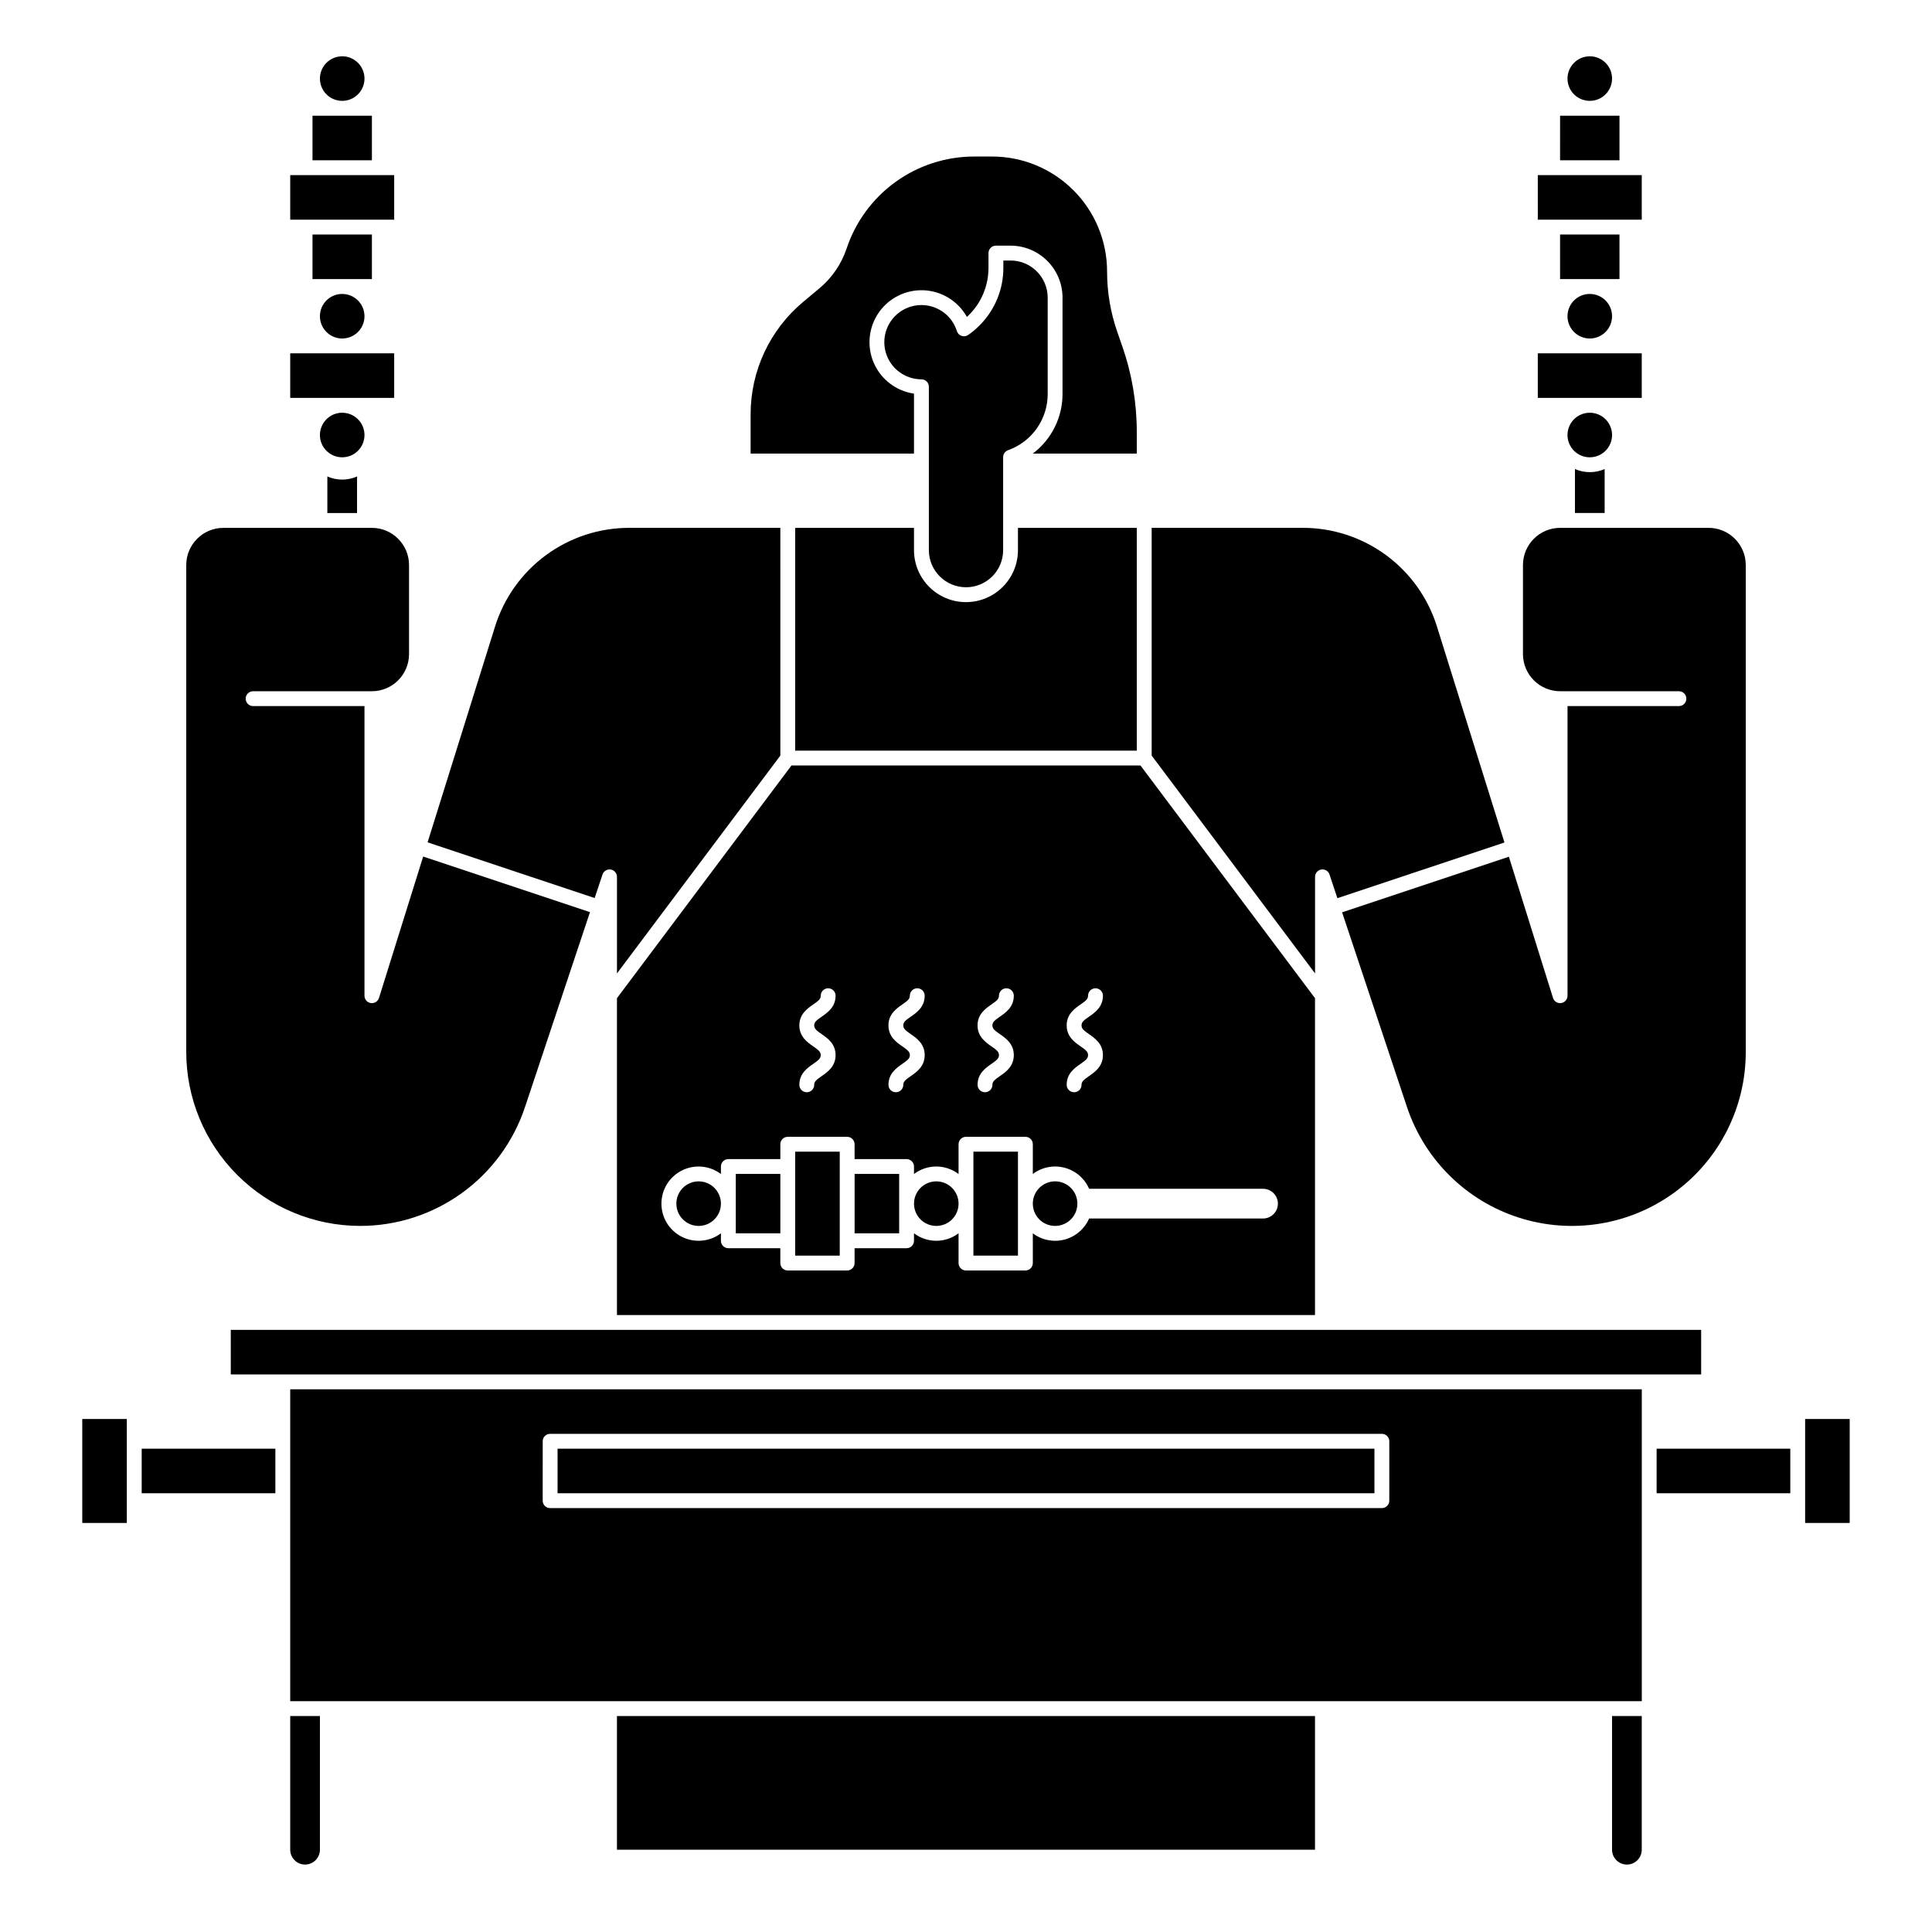 <?xml version="1.0" encoding="UTF-8"?>
<!-- Uploaded to: SVG Repo, www.svgrepo.com, Generator: SVG Repo Mixer Tools -->
<svg fill="#000000" width="800px" height="800px" version="1.1" viewBox="144 144 512 512" xmlns="http://www.w3.org/2000/svg">
 <g>
  <path d="m569.25 268.3v11.648h-7.871v-11.648c2.508 1.102 5.363 1.102 7.871 0z"/>
  <path d="m230.75 270.27v9.684h7.871v-9.684c-2.508 1.105-5.363 1.105-7.871 0z"/>
  <path d="m220.91 634.19c0 2.172 1.762 3.938 3.938 3.938 2.172 0 3.934-1.766 3.934-3.938v-35.426h-7.871z"/>
  <path d="m571.21 634.19c0 2.172 1.762 3.938 3.938 3.938 2.172 0 3.934-1.766 3.934-3.938v-35.426h-7.871z"/>
  <path d="m338.99 455.1h11.809v15.742h-11.809z"/>
  <path d="m423.61 468.88c2.391 0 4.543-1.438 5.457-3.644 0.914-2.207 0.406-4.746-1.281-6.434s-4.227-2.195-6.434-1.281c-2.207 0.914-3.644 3.066-3.644 5.457-0.004 1.566 0.617 3.07 1.727 4.176 1.105 1.109 2.609 1.73 4.176 1.727z"/>
  <path d="m398.03 462.98c0 3.258-2.644 5.902-5.906 5.902-3.258 0-5.902-2.644-5.902-5.902 0-3.262 2.644-5.906 5.902-5.906 3.262 0 5.906 2.644 5.906 5.906"/>
  <path d="m335.05 462.98c0 3.258-2.644 5.902-5.906 5.902-3.258 0-5.902-2.644-5.902-5.902 0-3.262 2.644-5.906 5.902-5.906 3.262 0 5.906 2.644 5.906 5.906"/>
  <path d="m401.96 449.2h11.809v27.551h-11.809z"/>
  <path d="m220.91 594.83h358.18v-82.656h-358.18zm66.914-68.879-0.004-0.004c0-1.086 0.883-1.965 1.969-1.965h220.42c0.523 0 1.023 0.207 1.391 0.574 0.371 0.371 0.578 0.871 0.578 1.391v15.746c0 0.523-0.207 1.023-0.578 1.391-0.367 0.371-0.867 0.578-1.391 0.578h-220.42c-1.086 0-1.969-0.883-1.969-1.969z"/>
  <path d="m370.48 455.1h11.809v15.742h-11.809z"/>
  <path d="m588.93 331.12h-29.52v76.754c0 0.973-0.711 1.801-1.672 1.945-0.098 0.016-0.195 0.023-0.297 0.023-0.859 0-1.617-0.559-1.875-1.379l-11.695-37.422-44.199 14.734 17.199 51.609v-0.004c4.652 13.953 15.684 24.848 29.691 29.32 14.012 4.473 29.312 1.988 41.188-6.688s18.895-22.496 18.895-37.203v-129.08c-0.012-5.43-4.41-9.832-9.84-9.84h-39.363c-5.43 0.008-9.828 4.41-9.84 9.84v23.617c0.012 5.43 4.41 9.828 9.84 9.84h31.488c1.09 0 1.969 0.879 1.969 1.965 0 1.09-0.879 1.969-1.969 1.969z"/>
  <path d="m205.16 496.43h389.66v11.809h-389.66z"/>
  <path d="m492.5 376.38c-0.004-0.969 0.699-1.793 1.652-1.949 0.957-0.152 1.883 0.41 2.184 1.328l2.086 6.269 44.27-14.762-17.859-57.145c-2.352-7.617-7.094-14.281-13.516-19.004-6.426-4.723-14.199-7.262-22.172-7.234h-39.941v60.352l43.297 57.727z"/>
  <path d="m583.02 527.92h35.426v11.809h-35.426z"/>
  <path d="m291.76 527.92h216.48v11.809h-216.48z"/>
  <path d="m622.38 520.05h11.809v27.551h-11.809z"/>
  <path d="m181.55 527.92h35.426v11.809h-35.426z"/>
  <path d="m307.5 598.77h184.99v35.426h-184.99z"/>
  <path d="m301.59 381.98 2.078-6.219h-0.004c0.305-0.918 1.23-1.48 2.184-1.328 0.957 0.156 1.656 0.98 1.656 1.949v25.586l43.297-57.727-0.004-60.355h-39.938c-7.977-0.027-15.75 2.512-22.172 7.234-6.426 4.723-11.164 11.387-13.52 19.004l-17.852 57.105 44.266 14.762z"/>
  <path d="m239.43 468.88c9.668 0.008 19.094-3.035 26.938-8.688 7.848-5.652 13.711-13.637 16.762-22.812l17.219-51.648v-0.008l-44.203-14.734-11.707 37.473c-0.258 0.82-1.02 1.379-1.879 1.379-0.098 0-0.199-0.008-0.297-0.023-0.961-0.145-1.672-0.973-1.672-1.945v-76.754h-29.52c-1.086 0-1.969-0.879-1.969-1.969 0-1.086 0.883-1.965 1.969-1.965h31.488c5.43-0.012 9.832-4.41 9.84-9.84v-23.617c-0.008-5.43-4.41-9.832-9.84-9.84h-39.359c-5.434 0.008-9.832 4.41-9.84 9.84v129.08c0.012 12.215 4.871 23.926 13.508 32.562 8.637 8.637 20.348 13.496 32.562 13.508z"/>
  <path d="m165.8 520.05h11.809v27.551h-11.809z"/>
  <path d="m386.22 248.32c-4.715-0.684-8.742-3.758-10.648-8.125-1.902-4.363-1.418-9.406 1.289-13.328 2.703-3.922 7.242-6.168 12.004-5.938 4.758 0.227 9.059 2.902 11.375 7.066 0.172-0.16 0.34-0.324 0.508-0.492h0.004c3.348-3.32 5.223-7.844 5.207-12.559v-3.875c0-1.086 0.883-1.969 1.969-1.969h3.875c7.606 0.008 13.77 6.172 13.777 13.777v25.586-0.004c-0.008 6.195-2.93 12.027-7.887 15.746h27.566v-5.727c0.004-7.715-1.289-15.371-3.824-22.656l-1.34-3.859c-1.793-5.141-2.711-10.547-2.707-15.996 0-8.082-3.211-15.84-8.926-21.555-5.719-5.719-13.473-8.93-21.559-8.93h-4.742c-7.477 0.004-14.762 2.356-20.828 6.727-6.062 4.371-10.602 10.539-12.965 17.633-1.379 4.125-3.879 7.785-7.219 10.574l-4.242 3.543c-8.875 7.375-14 18.316-13.984 29.855v10.391h43.297z"/>
  <path d="m354.73 283.89v59.039h90.527v-59.039h-31.488v5.902c0 7.609-6.168 13.777-13.773 13.777-7.609 0-13.777-6.168-13.777-13.777v-5.902z"/>
  <path d="m307.5 408.53v83.969h184.99v-83.969l-46.25-61.664h-92.496zm122.86 12.766c-1.555-1.082-3.68-2.559-3.68-5.555 0-2.996 2.125-4.473 3.68-5.551 1.445-1 1.988-1.461 1.988-2.316 0-1.086 0.883-1.969 1.969-1.969 1.086 0 1.969 0.883 1.969 1.969 0 2.996-2.125 4.473-3.68 5.551-1.445 1-1.988 1.461-1.988 2.316s0.547 1.32 1.988 2.32c1.555 1.082 3.68 2.559 3.68 5.555 0 2.996-2.125 4.477-3.68 5.555-1.441 1-1.988 1.461-1.988 2.32 0 1.086-0.883 1.965-1.969 1.965-1.086 0-1.969-0.879-1.969-1.965 0-3 2.125-4.477 3.68-5.555 1.441-1 1.988-1.461 1.988-2.32s-0.547-1.32-1.988-2.32zm-23.617 0c-1.555-1.082-3.68-2.559-3.68-5.555 0-2.996 2.125-4.473 3.68-5.551 1.445-1 1.988-1.461 1.988-2.316h0.004c0-1.086 0.879-1.969 1.965-1.969 1.09 0 1.969 0.883 1.969 1.969 0 2.996-2.125 4.473-3.68 5.551-1.445 1-1.988 1.461-1.988 2.316s0.547 1.32 1.988 2.32c1.555 1.082 3.68 2.559 3.68 5.555 0 2.996-2.125 4.477-3.68 5.555-1.441 1-1.988 1.461-1.988 2.32 0 1.086-0.879 1.965-1.969 1.965-1.086 0-1.965-0.879-1.965-1.965 0-3 2.125-4.477 3.68-5.555 1.441-1 1.988-1.461 1.988-2.32s-0.547-1.32-1.992-2.32zm-23.617 0c-1.555-1.082-3.68-2.559-3.68-5.555 0-2.996 2.125-4.473 3.68-5.551 1.445-1 1.988-1.461 1.988-2.316h0.004c0-1.086 0.879-1.969 1.969-1.969 1.086 0 1.965 0.883 1.965 1.969 0 2.996-2.125 4.473-3.68 5.551-1.445 1-1.988 1.461-1.988 2.316s0.547 1.32 1.988 2.32c1.555 1.082 3.68 2.559 3.68 5.555 0 2.996-2.125 4.477-3.68 5.555-1.441 1-1.988 1.461-1.988 2.32 0 1.086-0.879 1.965-1.965 1.965-1.09 0-1.969-0.879-1.969-1.965 0-3 2.125-4.477 3.68-5.555 1.441-1 1.988-1.461 1.988-2.32s-0.547-1.32-1.988-2.32zm-12.652 25.938v3.938h13.777c0.523 0 1.023 0.207 1.391 0.574 0.371 0.371 0.578 0.871 0.578 1.391v1.988c3.488-2.648 8.316-2.648 11.809 0v-7.891c0-1.086 0.879-1.969 1.969-1.969h15.742c0.523 0 1.023 0.207 1.391 0.578 0.371 0.367 0.578 0.867 0.578 1.391v7.883c2.402-1.812 5.5-2.422 8.41-1.656s5.309 2.824 6.508 5.582h46.09c2.172 0 3.938 1.762 3.938 3.938 0 2.172-1.766 3.934-3.938 3.934h-46.09c-1.199 2.758-3.598 4.816-6.508 5.582-2.91 0.766-6.008 0.156-8.41-1.656v7.883c0 0.523-0.207 1.023-0.578 1.391-0.367 0.371-0.867 0.578-1.391 0.578h-15.742c-1.09 0-1.969-0.883-1.969-1.969v-7.891c-3.492 2.648-8.32 2.648-11.809 0v1.988c0 0.52-0.207 1.02-0.578 1.391-0.367 0.367-0.867 0.574-1.391 0.574h-13.777v3.938c0 0.523-0.207 1.023-0.574 1.391-0.371 0.371-0.871 0.578-1.391 0.578h-15.746c-1.086 0-1.969-0.883-1.969-1.969v-3.938h-13.773c-1.09 0-1.969-0.879-1.969-1.965v-1.988c-2.981 2.25-6.977 2.617-10.316 0.953-3.34-1.664-5.453-5.074-5.453-8.805 0-3.734 2.113-7.144 5.453-8.809 3.34-1.664 7.336-1.297 10.316 0.953v-1.988c0-1.086 0.879-1.965 1.969-1.965h13.777v-3.938h-0.004c0-1.086 0.883-1.969 1.969-1.969h15.746c0.52 0 1.02 0.207 1.391 0.578 0.367 0.367 0.574 0.867 0.574 1.391zm-10.961-25.938c-1.555-1.082-3.68-2.559-3.68-5.555 0-2.996 2.125-4.473 3.68-5.551 1.445-1 1.988-1.461 1.988-2.316 0-1.086 0.883-1.969 1.969-1.969 1.086 0 1.969 0.883 1.969 1.969 0 2.996-2.125 4.473-3.68 5.551-1.445 1-1.988 1.461-1.988 2.316s0.547 1.32 1.988 2.32c1.555 1.082 3.68 2.559 3.68 5.555 0 2.996-2.125 4.477-3.68 5.555-1.441 1-1.988 1.461-1.988 2.32 0 1.086-0.883 1.965-1.969 1.965-1.086 0-1.969-0.879-1.969-1.965 0-3 2.125-4.477 3.68-5.555 1.441-1 1.988-1.461 1.988-2.32s-0.547-1.32-1.988-2.32z"/>
  <path d="m400 299.63c2.609 0.004 5.113-1.031 6.961-2.875 1.848-1.848 2.883-4.352 2.879-6.965v-24.629c0-0.832 0.523-1.578 1.312-1.855 3.066-1.086 5.723-3.098 7.602-5.758 1.879-2.656 2.891-5.828 2.894-9.086v-25.582c-0.008-5.434-4.41-9.836-9.844-9.84h-1.91v1.91l0.004-0.004c0.023 5.766-2.273 11.297-6.367 15.352-0.91 0.914-1.902 1.742-2.965 2.473-0.512 0.352-1.164 0.441-1.754 0.234-0.59-0.203-1.047-0.676-1.234-1.27-1.109-3.539-4.117-6.148-7.777-6.758-3.656-0.605-7.348 0.898-9.539 3.887-2.195 2.988-2.523 6.961-0.848 10.266 1.676 3.309 5.066 5.394 8.777 5.398 0.52 0 1.023 0.207 1.391 0.574 0.367 0.371 0.578 0.871 0.578 1.391v43.297c0.004 5.434 4.406 9.836 9.84 9.84z"/>
  <path d="m366.54 472.82v-23.617h-11.809v27.551h11.809z"/>
  <path d="m234.69 265.19c-2.391 0-4.543-1.441-5.457-3.644-0.914-2.207-0.406-4.746 1.281-6.438 1.688-1.688 4.227-2.191 6.434-1.277 2.207 0.914 3.644 3.066 3.644 5.453 0 3.262-2.644 5.906-5.902 5.906zm0-106.27c2.387 0 4.539 1.438 5.453 3.644s0.41 4.746-1.281 6.434c-1.688 1.688-4.227 2.195-6.434 1.281-2.207-0.914-3.644-3.066-3.644-5.457 0.004-3.258 2.644-5.898 5.906-5.902zm-7.875 15.742h15.746v11.809h-15.746zm-5.902 27.555v-11.809h27.551v11.809zm5.902 15.742v-11.809h15.746v11.809zm13.777 9.84c0 2.391-1.438 4.543-3.644 5.457-2.207 0.914-4.746 0.406-6.434-1.281s-2.195-4.227-1.281-6.434c0.914-2.207 3.066-3.644 5.457-3.644 3.258 0.004 5.898 2.644 5.902 5.902zm-19.68 9.84h27.551v11.809h-27.551z"/>
  <path d="m565.31 265.19c-2.391 0-4.543-1.441-5.457-3.644-0.914-2.207-0.406-4.746 1.281-6.438 1.688-1.688 4.227-2.191 6.434-1.277 2.207 0.914 3.644 3.066 3.644 5.453 0 3.262-2.644 5.906-5.902 5.906zm0-106.27c2.387 0 4.539 1.438 5.453 3.644s0.41 4.746-1.281 6.434c-1.688 1.688-4.227 2.195-6.434 1.281-2.207-0.914-3.644-3.066-3.644-5.457 0.004-3.258 2.644-5.898 5.906-5.902zm-7.871 15.742h15.742v11.809h-15.746zm-5.902 27.551-0.004-11.805h27.551v11.809h-27.551zm5.902 15.742-0.004-11.805h15.742l0.004 11.809zm13.777 9.84-0.004 0.004c0 2.391-1.438 4.543-3.644 5.457-2.207 0.914-4.746 0.406-6.434-1.281s-2.195-4.227-1.281-6.434c0.914-2.207 3.066-3.644 5.457-3.644 3.258 0.004 5.898 2.644 5.902 5.902zm-19.684 9.844h27.551v11.809h-27.551z"/>
 </g>
</svg>
